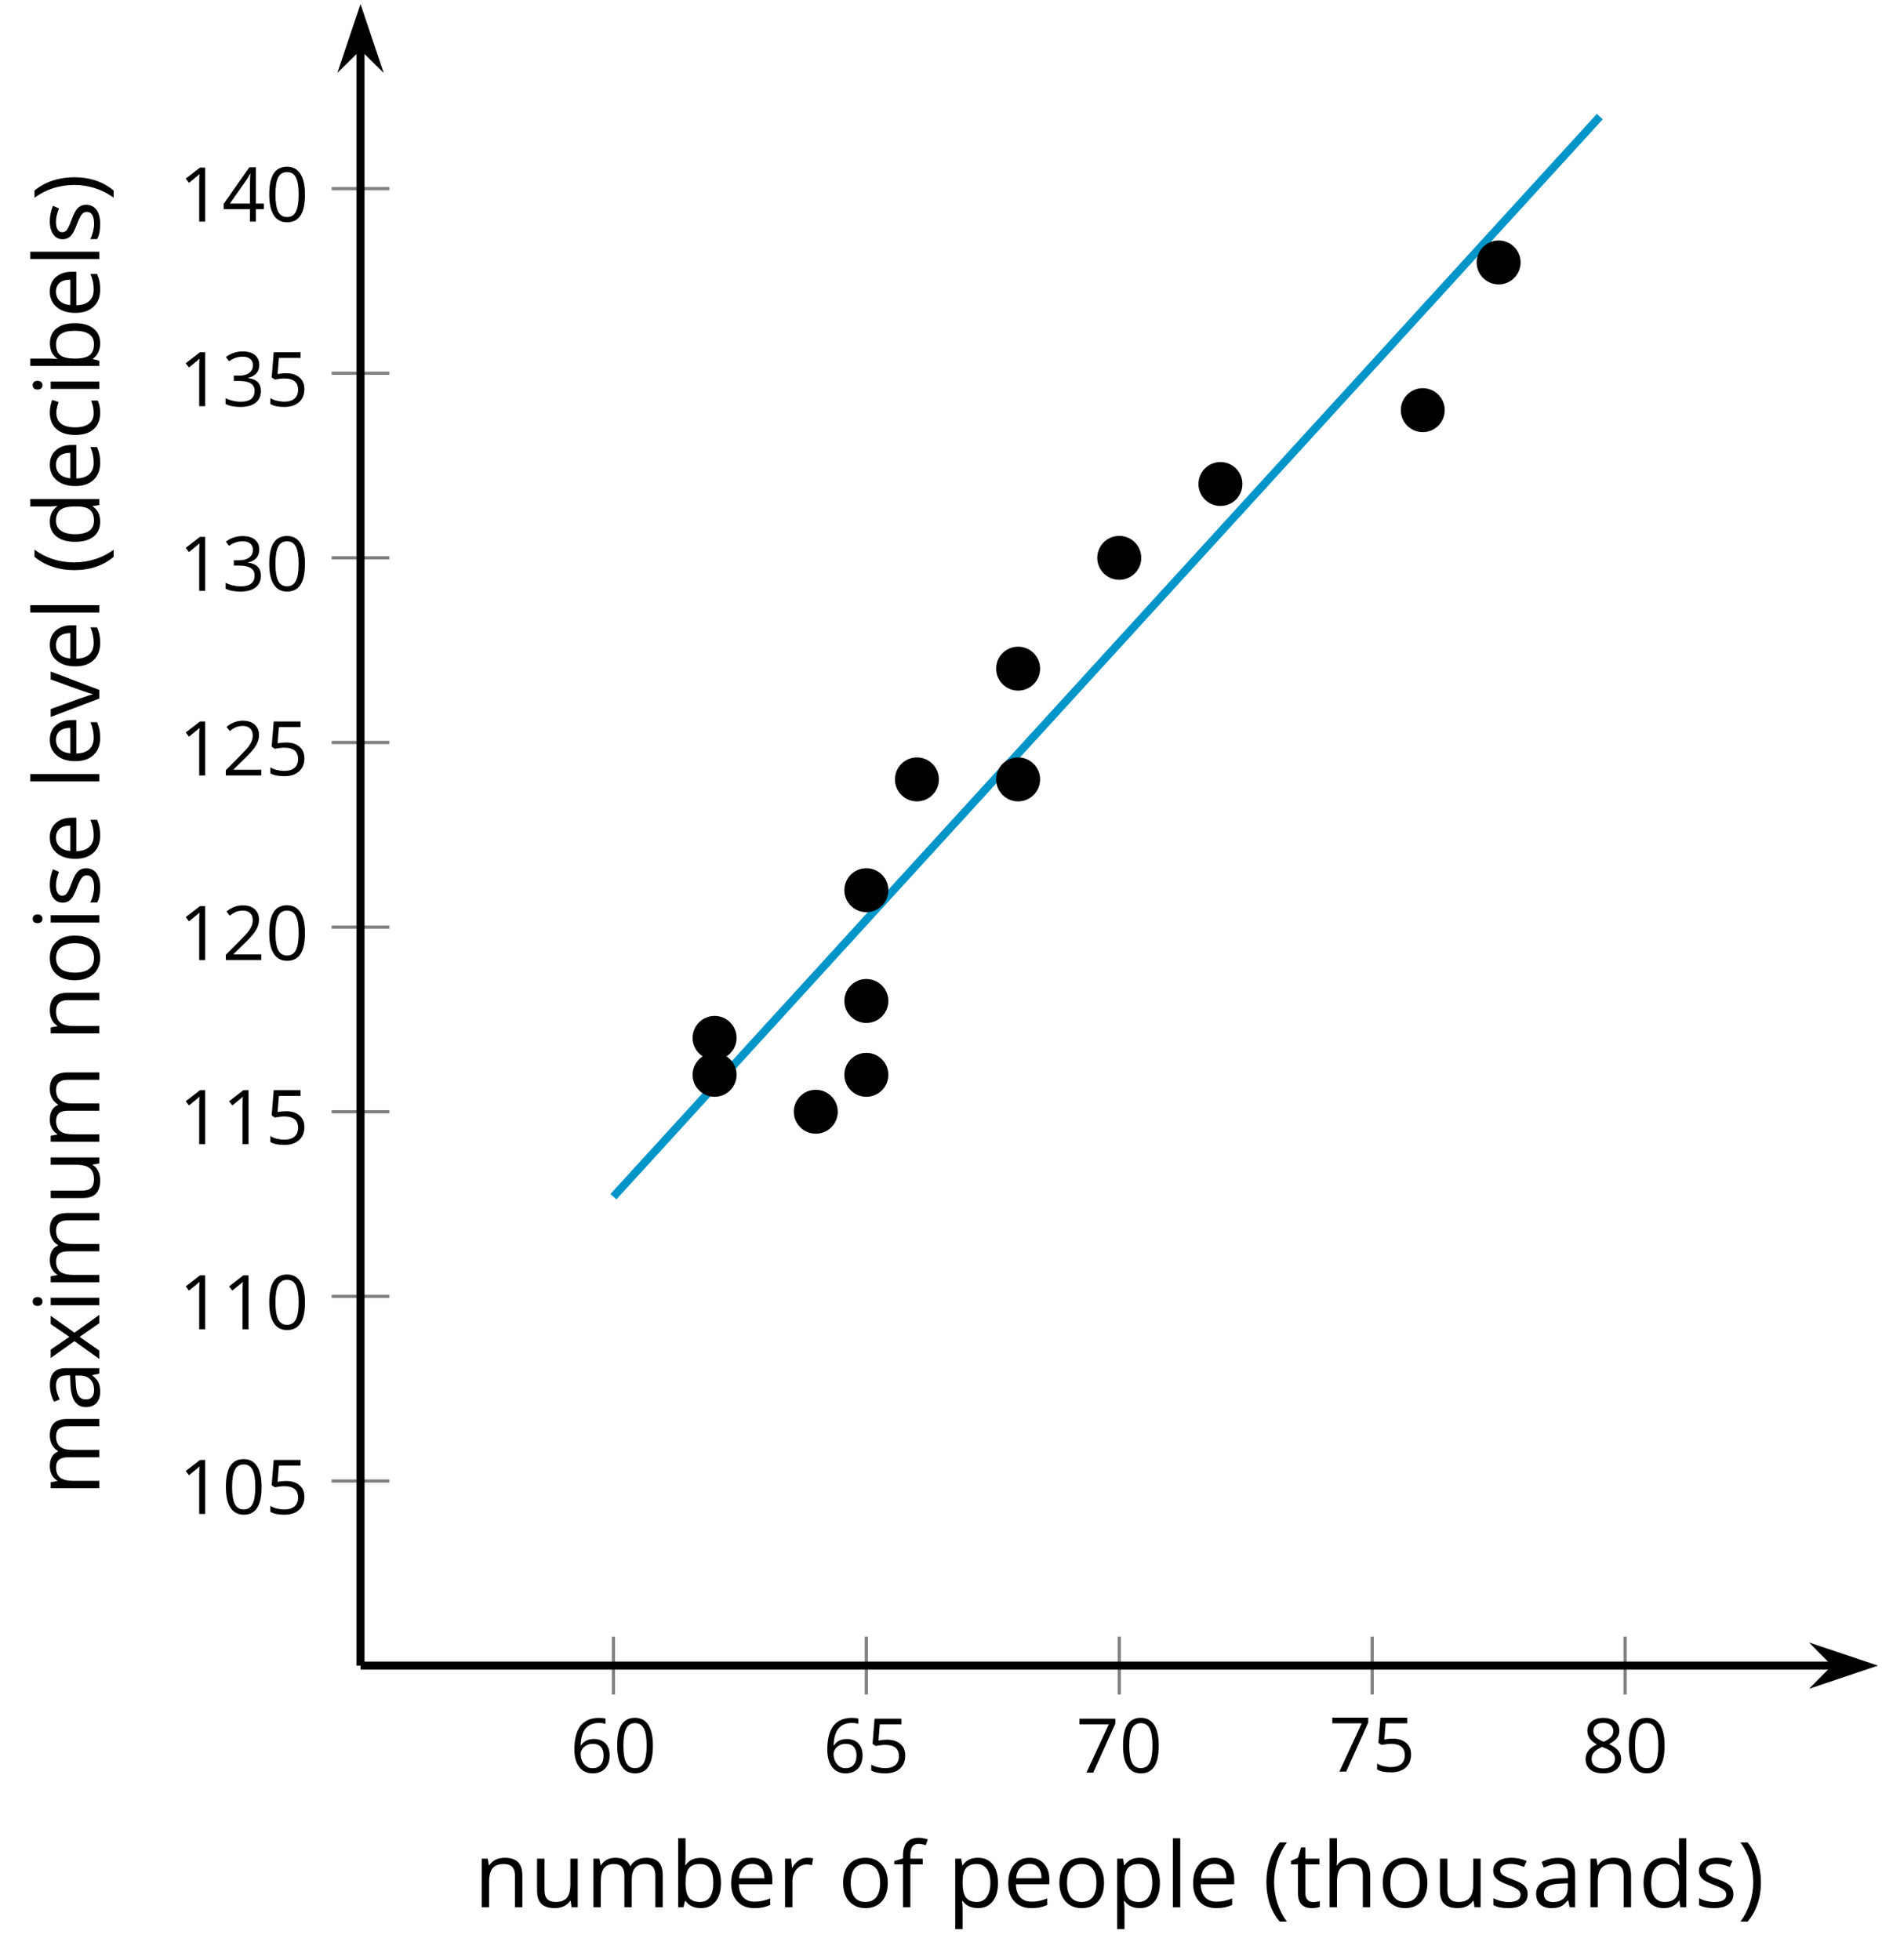<?xml version='1.0' encoding='UTF-8'?>
<!-- This file was generated by dvisvgm 2.1.3 -->
<svg height='244.321pt' version='1.1' viewBox='-72 -72 234.607 244.321' width='234.607pt' xmlns='http://www.w3.org/2000/svg' xmlns:xlink='http://www.w3.org/1999/xlink'>
<defs>
<clipPath id='clip1'>
<path d='M-27.059 135.664H162.109V-71.504H-27.059Z'/>
</clipPath>
<use id='g6-8' transform='scale(1.2)' xlink:href='#g4-8'/>
<use id='g6-9' transform='scale(1.2)' xlink:href='#g4-9'/>
<use id='g6-65' transform='scale(1.2)' xlink:href='#g4-65'/>
<use id='g6-66' transform='scale(1.2)' xlink:href='#g4-66'/>
<use id='g6-67' transform='scale(1.2)' xlink:href='#g4-67'/>
<use id='g6-68' transform='scale(1.2)' xlink:href='#g4-68'/>
<use id='g6-69' transform='scale(1.2)' xlink:href='#g4-69'/>
<use id='g6-70' transform='scale(1.2)' xlink:href='#g4-70'/>
<use id='g6-72' transform='scale(1.2)' xlink:href='#g4-72'/>
<use id='g6-73' transform='scale(1.2)' xlink:href='#g4-73'/>
<use id='g6-76' transform='scale(1.2)' xlink:href='#g4-76'/>
<use id='g6-77' transform='scale(1.2)' xlink:href='#g4-77'/>
<use id='g6-78' transform='scale(1.2)' xlink:href='#g4-78'/>
<use id='g6-79' transform='scale(1.2)' xlink:href='#g4-79'/>
<use id='g6-80' transform='scale(1.2)' xlink:href='#g4-80'/>
<use id='g6-82' transform='scale(1.2)' xlink:href='#g4-82'/>
<use id='g6-83' transform='scale(1.2)' xlink:href='#g4-83'/>
<use id='g6-84' transform='scale(1.2)' xlink:href='#g4-84'/>
<use id='g6-85' transform='scale(1.2)' xlink:href='#g4-85'/>
<use id='g6-86' transform='scale(1.2)' xlink:href='#g4-86'/>
<use id='g6-88' transform='scale(1.2)' xlink:href='#g4-88'/>
<path d='M0.378 -2.583C0.378 -1.782 0.497 -1.031 0.732 -0.336S1.312 0.971 1.763 1.492H2.5C2.072 0.912 1.745 0.272 1.519 -0.433S1.179 -1.855 1.179 -2.592C1.179 -3.343 1.289 -4.07 1.51 -4.779C1.736 -5.488 2.067 -6.137 2.509 -6.731H1.763C1.317 -6.197 0.971 -5.576 0.737 -4.866C0.497 -4.157 0.378 -3.398 0.378 -2.583Z' id='g4-8'/>
<path d='M2.413 -2.583C2.413 -3.389 2.293 -4.148 2.058 -4.862C1.823 -5.571 1.478 -6.192 1.027 -6.731H0.281C0.723 -6.137 1.054 -5.488 1.28 -4.779C1.501 -4.07 1.611 -3.343 1.611 -2.592C1.611 -1.855 1.496 -1.133 1.271 -0.433C1.045 0.272 0.718 0.916 0.29 1.492H1.027C1.473 0.976 1.819 0.368 2.053 -0.327C2.293 -1.022 2.413 -1.777 2.413 -2.583Z' id='g4-9'/>
<path d='M4.922 -3.375C4.922 -4.498 4.733 -5.355 4.355 -5.948C3.973 -6.542 3.421 -6.837 2.689 -6.837C1.938 -6.837 1.381 -6.552 1.018 -5.985S0.47 -4.549 0.47 -3.375C0.47 -2.238 0.658 -1.377 1.036 -0.792C1.413 -0.203 1.966 0.092 2.689 0.092C3.444 0.092 4.006 -0.193 4.374 -0.769C4.738 -1.344 4.922 -2.21 4.922 -3.375ZM1.243 -3.375C1.243 -4.355 1.358 -5.064 1.588 -5.506C1.819 -5.953 2.187 -6.174 2.689 -6.174C3.2 -6.174 3.568 -5.948 3.794 -5.497C4.024 -5.051 4.139 -4.342 4.139 -3.375S4.024 -1.699 3.794 -1.243C3.568 -0.792 3.2 -0.566 2.689 -0.566C2.187 -0.566 1.819 -0.792 1.588 -1.234C1.358 -1.685 1.243 -2.394 1.243 -3.375Z' id='g4-16'/>
<path d='M3.292 0V-6.731H2.647L0.866 -5.355L1.271 -4.83C1.92 -5.359 2.288 -5.658 2.366 -5.727S2.518 -5.866 2.583 -5.93C2.56 -5.576 2.546 -5.198 2.546 -4.797V0H3.292Z' id='g4-17'/>
<path d='M4.885 0V-0.709H1.423V-0.746L2.896 -2.187C3.554 -2.827 4.001 -3.352 4.24 -3.771S4.599 -4.609 4.599 -5.037C4.599 -5.585 4.42 -6.018 4.061 -6.344C3.702 -6.667 3.204 -6.828 2.574 -6.828C1.842 -6.828 1.169 -6.57 0.548 -6.054L0.953 -5.534C1.262 -5.778 1.538 -5.944 1.786 -6.036C2.04 -6.128 2.302 -6.174 2.583 -6.174C2.97 -6.174 3.273 -6.068 3.49 -5.856C3.706 -5.649 3.817 -5.364 3.817 -5.005C3.817 -4.751 3.775 -4.512 3.688 -4.291S3.471 -3.844 3.301 -3.61S2.772 -2.988 2.233 -2.44L0.46 -0.658V0H4.885Z' id='g4-18'/>
<path d='M4.632 -5.147C4.632 -5.668 4.452 -6.077 4.088 -6.381C3.725 -6.676 3.218 -6.828 2.564 -6.828C2.164 -6.828 1.786 -6.768 1.427 -6.639C1.064 -6.519 0.746 -6.344 0.47 -6.128L0.856 -5.612C1.192 -5.829 1.487 -5.976 1.75 -6.054S2.288 -6.174 2.583 -6.174C2.97 -6.174 3.278 -6.082 3.499 -5.893C3.729 -5.704 3.84 -5.447 3.84 -5.12C3.84 -4.71 3.688 -4.388 3.379 -4.153C3.071 -3.923 2.657 -3.808 2.132 -3.808H1.459V-3.149H2.122C3.407 -3.149 4.047 -2.739 4.047 -1.925C4.047 -1.013 3.467 -0.557 2.302 -0.557C2.007 -0.557 1.694 -0.594 1.363 -0.672C1.036 -0.746 0.723 -0.856 0.433 -0.999V-0.272C0.714 -0.138 0.999 -0.041 1.298 0.009C1.593 0.064 1.92 0.092 2.274 0.092C3.094 0.092 3.725 -0.083 4.171 -0.424C4.618 -0.769 4.839 -1.266 4.839 -1.906C4.839 -2.353 4.71 -2.716 4.448 -2.993S3.785 -3.439 3.246 -3.508V-3.545C3.688 -3.637 4.029 -3.821 4.273 -4.093C4.512 -4.365 4.632 -4.719 4.632 -5.147Z' id='g4-19'/>
<path d='M5.203 -1.547V-2.242H4.204V-6.768H3.393L0.198 -2.215V-1.547H3.471V0H4.204V-1.547H5.203ZM3.471 -2.242H0.962L3.066 -5.235C3.195 -5.428 3.333 -5.672 3.481 -5.967H3.518C3.485 -5.414 3.471 -4.917 3.471 -4.48V-2.242Z' id='g4-20'/>
<path d='M2.564 -4.111C2.215 -4.111 1.865 -4.075 1.51 -4.006L1.68 -6.027H4.374V-6.731H1.027L0.773 -3.582L1.169 -3.329C1.657 -3.416 2.049 -3.462 2.339 -3.462C3.49 -3.462 4.065 -2.993 4.065 -2.053C4.065 -1.57 3.913 -1.202 3.619 -0.948C3.315 -0.695 2.896 -0.566 2.357 -0.566C2.049 -0.566 1.731 -0.608 1.413 -0.681C1.096 -0.764 0.829 -0.87 0.612 -1.008V-0.272C1.013 -0.028 1.588 0.092 2.348 0.092C3.126 0.092 3.739 -0.106 4.18 -0.502C4.627 -0.898 4.848 -1.446 4.848 -2.141C4.848 -2.753 4.646 -3.232 4.236 -3.582C3.831 -3.936 3.273 -4.111 2.564 -4.111Z' id='g4-21'/>
<path d='M0.539 -2.878C0.539 -1.943 0.741 -1.215 1.151 -0.691C1.561 -0.17 2.113 0.092 2.808 0.092C3.458 0.092 3.978 -0.11 4.355 -0.506C4.742 -0.912 4.931 -1.459 4.931 -2.159C4.931 -2.785 4.756 -3.283 4.411 -3.646C4.061 -4.01 3.582 -4.194 2.979 -4.194C2.247 -4.194 1.713 -3.932 1.377 -3.402H1.321C1.358 -4.365 1.565 -5.074 1.948 -5.525C2.33 -5.971 2.878 -6.197 3.6 -6.197C3.904 -6.197 4.176 -6.16 4.411 -6.082V-6.74C4.213 -6.8 3.936 -6.828 3.591 -6.828C2.583 -6.828 1.823 -6.501 1.308 -5.847C0.797 -5.189 0.539 -4.199 0.539 -2.878ZM2.799 -0.557C2.509 -0.557 2.251 -0.635 2.026 -0.797C1.805 -0.958 1.63 -1.174 1.506 -1.446S1.321 -2.012 1.321 -2.33C1.321 -2.546 1.39 -2.753 1.529 -2.951C1.662 -3.149 1.846 -3.306 2.076 -3.421S2.56 -3.591 2.836 -3.591C3.283 -3.591 3.614 -3.462 3.84 -3.209S4.176 -2.606 4.176 -2.159C4.176 -1.639 4.056 -1.243 3.812 -0.967C3.573 -0.695 3.237 -0.557 2.799 -0.557Z' id='g4-22'/>
<path d='M1.312 0H2.159L4.913 -6.119V-6.731H0.433V-6.027H4.102L1.312 0Z' id='g4-23'/>
<path d='M2.689 -6.828C2.086 -6.828 1.602 -6.685 1.243 -6.39C0.879 -6.105 0.7 -5.714 0.7 -5.226C0.7 -4.88 0.792 -4.572 0.976 -4.291C1.16 -4.015 1.464 -3.757 1.888 -3.518C0.948 -3.089 0.479 -2.486 0.479 -1.717C0.479 -1.142 0.672 -0.695 1.059 -0.378C1.446 -0.064 1.998 0.092 2.716 0.092C3.393 0.092 3.927 -0.074 4.319 -0.405C4.71 -0.741 4.903 -1.188 4.903 -1.745C4.903 -2.122 4.788 -2.454 4.558 -2.744C4.328 -3.029 3.941 -3.301 3.393 -3.564C3.844 -3.789 4.171 -4.038 4.378 -4.309S4.687 -4.885 4.687 -5.216C4.687 -5.718 4.507 -6.114 4.148 -6.4S3.301 -6.828 2.689 -6.828ZM1.234 -1.699C1.234 -2.03 1.335 -2.316 1.542 -2.551C1.75 -2.79 2.081 -3.006 2.537 -3.204C3.131 -2.988 3.55 -2.762 3.789 -2.532C4.029 -2.297 4.148 -2.035 4.148 -1.736C4.148 -1.363 4.019 -1.068 3.766 -0.852S3.154 -0.529 2.698 -0.529C2.233 -0.529 1.874 -0.631 1.621 -0.838C1.363 -1.045 1.234 -1.331 1.234 -1.699ZM2.68 -6.206C3.071 -6.206 3.375 -6.114 3.6 -5.93C3.821 -5.75 3.932 -5.502 3.932 -5.193C3.932 -4.913 3.84 -4.664 3.656 -4.452C3.476 -4.24 3.163 -4.042 2.726 -3.858C2.238 -4.061 1.901 -4.263 1.722 -4.466S1.45 -4.913 1.45 -5.193C1.45 -5.502 1.561 -5.746 1.777 -5.93S2.297 -6.206 2.68 -6.206Z' id='g4-24'/>
<path d='M3.913 0H4.48V-3.444C4.48 -4.033 4.337 -4.461 4.042 -4.728C3.757 -4.995 3.31 -5.129 2.707 -5.129C2.408 -5.129 2.113 -5.092 1.814 -5.014C1.519 -4.936 1.248 -4.83 0.999 -4.696L1.234 -4.111C1.763 -4.369 2.242 -4.498 2.661 -4.498C3.034 -4.498 3.306 -4.401 3.481 -4.217C3.646 -4.024 3.734 -3.734 3.734 -3.338V-3.025L2.878 -2.997C1.248 -2.947 0.433 -2.413 0.433 -1.395C0.433 -0.921 0.576 -0.552 0.856 -0.295C1.142 -0.037 1.533 0.092 2.035 0.092C2.408 0.092 2.721 0.037 2.974 -0.074C3.223 -0.189 3.471 -0.401 3.725 -0.718H3.762L3.913 0ZM2.187 -0.539C1.888 -0.539 1.653 -0.612 1.483 -0.755C1.317 -0.898 1.234 -1.11 1.234 -1.386C1.234 -1.74 1.367 -1.998 1.639 -2.164C1.906 -2.334 2.343 -2.426 2.951 -2.449L3.715 -2.482V-2.026C3.715 -1.556 3.582 -1.192 3.306 -0.93C3.039 -0.668 2.661 -0.539 2.187 -0.539Z' id='g4-65'/>
<path d='M3.158 -5.129C2.459 -5.129 1.929 -4.876 1.575 -4.374H1.538C1.561 -4.682 1.575 -5.032 1.575 -5.424V-7.164H0.81V0H1.358L1.519 -0.649H1.575C1.759 -0.396 1.989 -0.212 2.256 -0.092C2.532 0.032 2.832 0.092 3.158 0.092C3.817 0.092 4.328 -0.138 4.696 -0.599C5.069 -1.054 5.253 -1.699 5.253 -2.528S5.069 -3.996 4.705 -4.448C4.337 -4.903 3.821 -5.129 3.158 -5.129ZM3.048 -4.489C3.531 -4.489 3.886 -4.328 4.116 -4.006S4.461 -3.195 4.461 -2.537C4.461 -1.897 4.346 -1.404 4.116 -1.059C3.886 -0.718 3.536 -0.548 3.066 -0.548C2.546 -0.548 2.164 -0.7 1.929 -1.004C1.694 -1.312 1.575 -1.819 1.575 -2.528S1.69 -3.739 1.92 -4.042C2.15 -4.337 2.528 -4.489 3.048 -4.489Z' id='g4-66'/>
<path d='M2.827 0.092C3.338 0.092 3.766 0.005 4.102 -0.17V-0.847C3.66 -0.668 3.227 -0.576 2.808 -0.576C2.316 -0.576 1.948 -0.741 1.694 -1.073C1.446 -1.404 1.321 -1.878 1.321 -2.5C1.321 -3.808 1.832 -4.461 2.859 -4.461C3.011 -4.461 3.191 -4.438 3.389 -4.392C3.587 -4.351 3.771 -4.296 3.941 -4.227L4.176 -4.876C4.038 -4.945 3.849 -5.009 3.605 -5.06S3.122 -5.138 2.878 -5.138C2.127 -5.138 1.547 -4.908 1.142 -4.448C0.732 -3.987 0.529 -3.333 0.529 -2.491C0.529 -1.667 0.727 -1.031 1.133 -0.58C1.529 -0.134 2.095 0.092 2.827 0.092Z' id='g4-67'/>
<path d='M4.245 -0.677L4.346 0H4.968V-7.164H4.204V-5.111L4.222 -4.756L4.254 -4.392H4.194C3.831 -4.89 3.306 -5.138 2.62 -5.138C1.961 -5.138 1.45 -4.908 1.082 -4.448S0.529 -3.343 0.529 -2.509S0.714 -1.036 1.077 -0.585C1.446 -0.134 1.961 0.092 2.62 0.092C3.324 0.092 3.849 -0.166 4.204 -0.677H4.245ZM2.716 -0.548C2.261 -0.548 1.911 -0.714 1.676 -1.041S1.321 -1.855 1.321 -2.5C1.321 -3.135 1.441 -3.628 1.676 -3.978C1.915 -4.323 2.261 -4.498 2.707 -4.498C3.227 -4.498 3.61 -4.346 3.849 -4.042C4.084 -3.734 4.204 -3.223 4.204 -2.509V-2.348C4.204 -1.717 4.088 -1.257 3.849 -0.976C3.619 -0.691 3.237 -0.548 2.716 -0.548Z' id='g4-68'/>
<path d='M2.942 0.092C3.283 0.092 3.573 0.064 3.812 0.018C4.056 -0.037 4.309 -0.12 4.581 -0.235V-0.916C4.052 -0.691 3.513 -0.576 2.97 -0.576C2.454 -0.576 2.053 -0.727 1.768 -1.036C1.487 -1.344 1.335 -1.791 1.321 -2.385H4.797V-2.868C4.797 -3.55 4.613 -4.098 4.245 -4.512C3.877 -4.931 3.375 -5.138 2.744 -5.138C2.067 -5.138 1.533 -4.899 1.133 -4.42C0.727 -3.941 0.529 -3.297 0.529 -2.482C0.529 -1.676 0.746 -1.045 1.179 -0.589C1.607 -0.134 2.196 0.092 2.942 0.092ZM2.735 -4.498C3.135 -4.498 3.439 -4.369 3.656 -4.116C3.872 -3.858 3.978 -3.49 3.978 -3.006H1.34C1.381 -3.471 1.524 -3.84 1.768 -4.102C2.007 -4.365 2.33 -4.498 2.735 -4.498Z' id='g4-69'/>
<path d='M3.085 -4.452V-5.046H1.8V-5.373C1.8 -5.797 1.869 -6.105 2.007 -6.298C2.145 -6.487 2.357 -6.584 2.647 -6.584C2.855 -6.584 3.108 -6.538 3.402 -6.441L3.6 -7.053C3.241 -7.159 2.928 -7.215 2.661 -7.215C1.579 -7.215 1.036 -6.593 1.036 -5.355V-5.074L0.134 -4.797V-4.452H1.036V0H1.8V-4.452H3.085Z' id='g4-70'/>
<path d='M4.263 0H5.028V-3.292C5.028 -3.932 4.871 -4.397 4.567 -4.687C4.254 -4.982 3.794 -5.129 3.177 -5.129C2.822 -5.129 2.505 -5.06 2.228 -4.917C1.948 -4.779 1.736 -4.59 1.584 -4.346H1.538C1.561 -4.517 1.575 -4.733 1.575 -4.995V-7.164H0.81V0H1.575V-2.638C1.575 -3.297 1.694 -3.766 1.943 -4.056C2.182 -4.346 2.574 -4.489 3.103 -4.489C3.504 -4.489 3.794 -4.388 3.983 -4.185S4.263 -3.674 4.263 -3.264V0Z' id='g4-72'/>
<path d='M1.575 0V-5.046H0.81V0H1.575ZM0.746 -6.413C0.746 -6.243 0.787 -6.114 0.875 -6.031C0.962 -5.944 1.068 -5.902 1.197 -5.902C1.321 -5.902 1.427 -5.944 1.515 -6.031C1.602 -6.114 1.648 -6.243 1.648 -6.413S1.602 -6.713 1.515 -6.796S1.321 -6.92 1.197 -6.92C1.068 -6.92 0.962 -6.878 0.875 -6.796C0.787 -6.717 0.746 -6.588 0.746 -6.413Z' id='g4-73'/>
<path d='M1.575 0V-7.164H0.81V0H1.575Z' id='g4-76'/>
<path d='M7.242 0H8.006V-3.292C8.006 -3.936 7.864 -4.406 7.578 -4.696C7.297 -4.991 6.869 -5.138 6.298 -5.138C5.935 -5.138 5.608 -5.06 5.322 -4.908S4.82 -4.544 4.669 -4.282H4.632C4.388 -4.853 3.872 -5.138 3.085 -5.138C2.758 -5.138 2.468 -5.069 2.201 -4.931C1.943 -4.793 1.736 -4.599 1.593 -4.355H1.556L1.432 -5.046H0.81V0H1.575V-2.647C1.575 -3.301 1.685 -3.771 1.906 -4.061C2.132 -4.346 2.482 -4.489 2.96 -4.489C3.324 -4.489 3.596 -4.388 3.766 -4.19C3.936 -3.987 4.024 -3.683 4.024 -3.283V0H4.788V-2.818C4.788 -3.384 4.903 -3.808 5.129 -4.079S5.709 -4.489 6.183 -4.489C6.547 -4.489 6.814 -4.388 6.984 -4.19C7.155 -3.987 7.242 -3.683 7.242 -3.283V0Z' id='g4-77'/>
<path d='M4.263 0H5.028V-3.292C5.028 -3.936 4.876 -4.406 4.567 -4.696C4.259 -4.991 3.803 -5.138 3.195 -5.138C2.85 -5.138 2.532 -5.069 2.251 -4.936C1.971 -4.797 1.75 -4.604 1.593 -4.355H1.556L1.432 -5.046H0.81V0H1.575V-2.647C1.575 -3.306 1.699 -3.775 1.943 -4.061S2.574 -4.489 3.103 -4.489C3.504 -4.489 3.794 -4.388 3.983 -4.185S4.263 -3.674 4.263 -3.264V0Z' id='g4-78'/>
<path d='M5.166 -2.528C5.166 -3.329 4.959 -3.964 4.54 -4.434C4.125 -4.903 3.564 -5.138 2.859 -5.138C2.127 -5.138 1.556 -4.908 1.146 -4.448C0.737 -3.992 0.529 -3.352 0.529 -2.528C0.529 -1.998 0.626 -1.533 0.815 -1.137S1.275 -0.437 1.625 -0.226S2.376 0.092 2.827 0.092C3.559 0.092 4.13 -0.138 4.544 -0.599C4.959 -1.064 5.166 -1.704 5.166 -2.528ZM1.321 -2.528C1.321 -3.177 1.45 -3.669 1.704 -3.996S2.334 -4.489 2.836 -4.489C3.343 -4.489 3.725 -4.323 3.987 -3.987C4.245 -3.656 4.374 -3.168 4.374 -2.528C4.374 -1.878 4.245 -1.39 3.987 -1.05C3.725 -0.718 3.347 -0.548 2.845 -0.548S1.966 -0.718 1.708 -1.054S1.321 -1.883 1.321 -2.528Z' id='g4-79'/>
<path d='M3.158 0.092C3.817 0.092 4.328 -0.138 4.696 -0.599C5.069 -1.054 5.253 -1.699 5.253 -2.528C5.253 -3.352 5.074 -3.996 4.705 -4.452C4.346 -4.908 3.826 -5.138 3.158 -5.138C2.822 -5.138 2.523 -5.078 2.261 -4.954S1.773 -4.632 1.575 -4.355H1.538L1.432 -5.046H0.81V2.265H1.575V0.189C1.575 -0.074 1.556 -0.355 1.519 -0.649H1.575C1.759 -0.396 1.989 -0.212 2.256 -0.092C2.532 0.032 2.832 0.092 3.158 0.092ZM3.048 -4.489C3.494 -4.489 3.844 -4.319 4.088 -3.987C4.337 -3.646 4.461 -3.168 4.461 -2.537C4.461 -1.915 4.337 -1.432 4.088 -1.077C3.844 -0.723 3.504 -0.548 3.066 -0.548C2.546 -0.548 2.164 -0.7 1.929 -1.004C1.694 -1.312 1.575 -1.819 1.575 -2.528V-2.698C1.579 -3.32 1.699 -3.775 1.929 -4.061S2.532 -4.489 3.048 -4.489Z' id='g4-80'/>
<path d='M3.112 -5.138C2.795 -5.138 2.505 -5.051 2.242 -4.871S1.754 -4.438 1.565 -4.111H1.529L1.441 -5.046H0.81V0H1.575V-2.707C1.575 -3.2 1.722 -3.614 2.007 -3.946C2.302 -4.277 2.647 -4.443 3.057 -4.443C3.218 -4.443 3.402 -4.42 3.61 -4.374L3.715 -5.083C3.536 -5.12 3.338 -5.138 3.112 -5.138Z' id='g4-82'/>
<path d='M4.065 -1.377C4.065 -1.713 3.959 -1.989 3.748 -2.21C3.541 -2.431 3.135 -2.652 2.537 -2.868C2.099 -3.029 1.805 -3.154 1.653 -3.241S1.39 -3.416 1.317 -3.513C1.252 -3.61 1.215 -3.725 1.215 -3.858C1.215 -4.056 1.308 -4.213 1.492 -4.328S1.948 -4.498 2.311 -4.498C2.721 -4.498 3.181 -4.392 3.688 -4.185L3.959 -4.807C3.439 -5.028 2.91 -5.138 2.366 -5.138C1.782 -5.138 1.326 -5.018 0.99 -4.779C0.654 -4.544 0.488 -4.217 0.488 -3.808C0.488 -3.577 0.534 -3.379 0.635 -3.214C0.727 -3.048 0.875 -2.901 1.077 -2.772C1.271 -2.638 1.607 -2.486 2.076 -2.311C2.569 -2.122 2.901 -1.957 3.076 -1.814C3.241 -1.676 3.329 -1.51 3.329 -1.312C3.329 -1.05 3.223 -0.856 3.006 -0.727C2.79 -0.603 2.486 -0.539 2.086 -0.539C1.828 -0.539 1.561 -0.576 1.28 -0.645C1.004 -0.714 0.746 -0.81 0.502 -0.935V-0.226C0.875 -0.014 1.4 0.092 2.067 0.092C2.698 0.092 3.191 -0.037 3.541 -0.29S4.065 -0.907 4.065 -1.377Z' id='g4-83'/>
<path d='M2.44 -0.539C2.187 -0.539 1.989 -0.622 1.846 -0.783S1.63 -1.179 1.63 -1.483V-4.452H3.094V-5.046H1.63V-6.215H1.188L0.866 -5.138L0.143 -4.82V-4.452H0.866V-1.45C0.866 -0.424 1.354 0.092 2.33 0.092C2.459 0.092 2.606 0.078 2.762 0.055C2.928 0.028 3.048 -0.005 3.131 -0.046V-0.631C3.057 -0.608 2.956 -0.589 2.832 -0.571C2.707 -0.548 2.574 -0.539 2.44 -0.539Z' id='g4-84'/>
<path d='M1.529 -5.046H0.755V-1.745C0.755 -1.105 0.907 -0.635 1.215 -0.345C1.519 -0.055 1.98 0.092 2.592 0.092C2.947 0.092 3.264 0.028 3.545 -0.106C3.821 -0.239 4.038 -0.428 4.194 -0.677H4.236L4.346 0H4.977V-5.046H4.213V-2.394C4.213 -1.74 4.088 -1.271 3.849 -0.981C3.6 -0.691 3.218 -0.548 2.689 -0.548C2.288 -0.548 1.998 -0.649 1.809 -0.852S1.529 -1.363 1.529 -1.773V-5.046Z' id='g4-85'/>
<path d='M1.915 0H2.808L4.724 -5.046H3.904C3.278 -3.329 2.873 -2.215 2.698 -1.704C2.514 -1.188 2.408 -0.852 2.376 -0.691H2.339C2.297 -0.898 2.15 -1.354 1.906 -2.053L0.82 -5.046H0L1.915 0Z' id='g4-86'/>
<path d='M2.026 -2.583L0.18 0H1.045L2.472 -2.044L3.886 0H4.751L2.905 -2.583L4.659 -5.046H3.798L2.472 -3.112L1.142 -5.046H0.272L2.026 -2.583Z' id='g4-88'/>
</defs>
<g id='page1'>
<path d='M4.469 139.265V132.066M35.996 139.265V132.066M67.527 139.265V132.066M99.055 139.265V132.066M130.582 139.265V132.066' fill='none' stroke='#808080' stroke-linejoin='bevel' stroke-miterlimit='10.037' stroke-width='0.4'/>
<path d='M-30.66 112.648H-23.457M-30.66 89.628H-23.457M-30.66 66.609H-23.457M-30.66 43.589H-23.457M-30.66 20.57H-23.457M-30.66 -2.45H-23.457M-30.66 -25.465H-23.457M-30.66 -48.485H-23.457' fill='none' stroke='#808080' stroke-linejoin='bevel' stroke-miterlimit='10.037' stroke-width='0.4'/>
<path d='M-27.059 135.664H156.816' fill='none' stroke='#000000' stroke-linejoin='bevel' stroke-miterlimit='10.037' stroke-width='1'/>
<path d='M160.535 135.664L155.343 133.921L157.066 135.664L155.343 137.41Z'/>
<path d='M160.535 135.664L155.343 133.921L157.066 135.664L155.343 137.41Z' fill='none' stroke='#000000' stroke-miterlimit='10.037' stroke-width='1'/>
<path d='M-27.059 135.664V-66.211' fill='none' stroke='#000000' stroke-linejoin='bevel' stroke-miterlimit='10.037' stroke-width='1'/>
<path d='M-27.059 -69.93L-28.805 -64.738L-27.059 -66.461L-25.312 -64.738Z'/>
<path d='M-27.059 -69.93L-28.805 -64.738L-27.059 -66.461L-25.312 -64.738Z' fill='none' stroke='#000000' stroke-miterlimit='10.037' stroke-width='1'/>
<g transform='matrix(1 0 0 1 -18.819 50)'>
<use x='17.884' xlink:href='#g4-22' y='99.009'/>
<use x='23.288' xlink:href='#g4-16' y='99.009'/>
</g>
<g transform='matrix(1 0 0 1 12.709 50)'>
<use x='17.884' xlink:href='#g4-22' y='99.009'/>
<use x='23.288' xlink:href='#g4-21' y='99.009'/>
</g>
<g transform='matrix(1 0 0 1 44.237 50)'>
<use x='17.884' xlink:href='#g4-23' y='99.009'/>
<use x='23.288' xlink:href='#g4-16' y='99.009'/>
</g>
<g transform='matrix(1 0 0 1 75.766 49.872)'>
<use x='17.884' xlink:href='#g4-23' y='99.009'/>
<use x='23.288' xlink:href='#g4-21' y='99.009'/>
</g>
<g transform='matrix(1 0 0 1 107.294 50)'>
<use x='17.884' xlink:href='#g4-24' y='99.009'/>
<use x='23.288' xlink:href='#g4-16' y='99.009'/>
</g>
<g transform='matrix(1 0 0 1 -67.599 17.748)'>
<use x='17.884' xlink:href='#g4-17' y='99.009'/>
<use x='23.288' xlink:href='#g4-16' y='99.009'/>
<use x='28.692' xlink:href='#g4-21' y='99.009'/>
</g>
<g transform='matrix(1 0 0 1 -67.599 -5.271)'>
<use x='17.884' xlink:href='#g4-17' y='99.009'/>
<use x='23.288' xlink:href='#g4-17' y='99.009'/>
<use x='28.692' xlink:href='#g4-16' y='99.009'/>
</g>
<g transform='matrix(1 0 0 1 -67.599 -28.354)'>
<use x='17.884' xlink:href='#g4-17' y='99.009'/>
<use x='23.288' xlink:href='#g4-17' y='99.009'/>
<use x='28.692' xlink:href='#g4-21' y='99.009'/>
</g>
<g transform='matrix(1 0 0 1 -67.599 -51.309)'>
<use x='17.884' xlink:href='#g4-17' y='99.009'/>
<use x='23.288' xlink:href='#g4-18' y='99.009'/>
<use x='28.692' xlink:href='#g4-16' y='99.009'/>
</g>
<g transform='matrix(1 0 0 1 -67.599 -74.328)'>
<use x='17.884' xlink:href='#g4-17' y='99.009'/>
<use x='23.288' xlink:href='#g4-18' y='99.009'/>
<use x='28.692' xlink:href='#g4-21' y='99.009'/>
</g>
<g transform='matrix(1 0 0 1 -67.599 -97.346)'>
<use x='17.884' xlink:href='#g4-17' y='99.009'/>
<use x='23.288' xlink:href='#g4-19' y='99.009'/>
<use x='28.692' xlink:href='#g4-16' y='99.009'/>
</g>
<g transform='matrix(1 0 0 1 -67.599 -120.365)'>
<use x='17.884' xlink:href='#g4-17' y='99.009'/>
<use x='23.288' xlink:href='#g4-19' y='99.009'/>
<use x='28.692' xlink:href='#g4-21' y='99.009'/>
</g>
<g transform='matrix(1 0 0 1 -67.599 -143.384)'>
<use x='17.884' xlink:href='#g4-17' y='99.009'/>
<use x='23.288' xlink:href='#g4-20' y='99.009'/>
<use x='28.692' xlink:href='#g4-16' y='99.009'/>
</g>
<path clip-path='url(#clip1)' d='M4.469 77.199L5.086 76.519L5.707 75.843L6.324 75.168L6.941 74.492L7.559 73.812L8.176 73.136L8.793 72.46L9.414 71.785L10.031 71.109L10.649 70.429L11.266 69.753L11.883 69.078L12.504 68.402L13.121 67.722L13.738 67.046L14.355 66.371L14.973 65.695L15.59 65.015L16.211 64.339L16.828 63.664L17.445 62.988L18.062 62.312L18.68 61.632L19.297 60.956L19.918 60.281L20.535 59.605L21.152 58.925L21.77 58.249L22.387 57.574L23.008 56.898L23.625 56.218L24.242 55.542L24.859 54.867L25.477 54.191L26.094 53.515L26.715 52.835L27.332 52.16L27.949 51.484L28.566 50.808L29.184 50.128L29.805 49.453L30.422 48.777L31.039 48.101L31.656 47.421L32.273 46.746L32.891 46.07L33.512 45.394L34.129 44.718L34.746 44.039L35.363 43.363L35.98 42.687L36.598 42.011L37.219 41.331L37.836 40.656L38.453 39.98L39.07 39.304L39.688 38.628L40.309 37.949L40.926 37.273L41.543 36.597L42.16 35.921L42.777 35.242L43.395 34.566L44.016 33.89L44.633 33.214L45.25 32.535L45.867 31.859L46.484 31.183L47.102 30.507L47.723 29.832L48.34 29.152L48.957 28.476L49.574 27.8L50.191 27.125L50.812 26.445L51.43 25.769L52.047 25.093L52.664 24.417L53.281 23.738L53.898 23.062L54.52 22.386L55.137 21.71L55.754 21.035L56.371 20.355L56.988 19.679L57.609 19.003L58.227 18.328L58.844 17.648L59.461 16.972L60.078 16.296L60.695 15.621L61.316 14.945L61.934 14.265L62.551 13.589L63.168 12.914L63.785 12.238L64.402 11.558L65.023 10.882L65.641 10.207L66.258 9.531L66.875 8.851L67.492 8.175L68.113 7.5L68.731 6.824L69.348 6.148L69.965 5.468L70.582 4.792L71.199 4.117L71.82 3.441L72.438 2.761L73.055 2.085L73.671 1.41L74.29 0.734L74.906 0.054L75.528 -0.622L76.144 -1.297L76.761 -1.973L77.379 -2.649L77.996 -3.329L78.618 -4.004L79.234 -4.68L79.852 -5.356L80.469 -6.036L81.085 -6.711L81.704 -7.387L82.325 -8.063L82.942 -8.743L83.558 -9.418L84.175 -10.094L84.793 -10.77L85.415 -11.446L86.031 -12.125L86.648 -12.801L87.266 -13.477L87.882 -14.153L88.501 -14.833L89.121 -15.508L89.739 -16.184L90.356 -16.86L90.972 -17.54L91.59 -18.215L92.207 -18.891L92.829 -19.567L93.445 -20.243L94.062 -20.922L94.68 -21.598L95.296 -22.274L95.918 -22.95L96.535 -23.629L97.153 -24.305L97.769 -24.981L98.386 -25.657L99.004 -26.336L99.626 -27.012L100.243 -27.688L100.86 -28.364L101.477 -29.04L102.093 -29.719L102.711 -30.395L103.332 -31.071L103.95 -31.747L104.567 -32.426L105.183 -33.102L105.801 -33.778L106.421 -34.454L107.04 -35.129L107.657 -35.809L108.273 -36.485L108.891 -37.161L109.508 -37.836L110.129 -38.516L110.747 -39.192L111.364 -39.868L111.98 -40.543L112.598 -41.223L113.218 -41.899L113.836 -42.575L114.454 -43.25L115.07 -43.926L115.688 -44.606L116.305 -45.282L116.926 -45.958L117.544 -46.633L118.16 -47.313L118.778 -47.989L119.395 -48.665L120.011 -49.34L120.633 -50.02L121.251 -50.696L121.867 -51.372L122.485 -52.047L123.102 -52.723L123.723 -53.403L124.34 -54.079L124.957 -54.754L125.575 -55.43L126.192 -56.11L126.808 -56.786L127.43 -57.461' fill='none' stroke='#0095c8' stroke-linejoin='bevel' stroke-miterlimit='10.037' stroke-width='1'/>
<path clip-path='url(#clip1)' d='M117.558 -39.278C117.558 -40.79 116.332 -42.016 114.817 -42.016C113.305 -42.016 112.079 -40.79 112.079 -39.278S113.305 -36.54 114.817 -36.54C116.332 -36.54 117.558 -37.766 117.558 -39.278Z'/>
<path clip-path='url(#clip1)' d='M108.098 -20.864C108.098 -22.375 106.872 -23.602 105.36 -23.602S102.622 -22.375 102.622 -20.864C102.622 -19.348 103.848 -18.122 105.36 -18.122S108.098 -19.348 108.098 -20.864Z'/>
<path clip-path='url(#clip1)' d='M82.876 -11.657C82.876 -13.168 81.648 -14.395 80.136 -14.395C78.626 -14.395 77.398 -13.168 77.398 -11.657C77.398 -10.141 78.626 -8.915 80.136 -8.915C81.648 -8.915 82.876 -10.141 82.876 -11.657Z'/>
<path clip-path='url(#clip1)' d='M70.266 -2.45C70.266 -3.961 69.039 -5.188 67.527 -5.188C66.012 -5.188 64.785 -3.961 64.785 -2.45C64.785 -0.934 66.012 0.292 67.527 0.292C69.039 0.292 70.266 -0.934 70.266 -2.45Z'/>
<path clip-path='url(#clip1)' d='M57.656 25.175C57.656 23.66 56.43 22.433 54.914 22.433C53.402 22.433 52.176 23.66 52.176 25.175C52.176 26.687 53.402 27.914 54.914 27.914C56.43 27.914 57.656 26.687 57.656 25.175Z'/>
<path clip-path='url(#clip1)' d='M57.656 11.363C57.656 9.851 56.43 8.625 54.914 8.625C53.402 8.625 52.176 9.851 52.176 11.363C52.176 12.875 53.402 14.105 54.914 14.105C56.43 14.105 57.656 12.875 57.656 11.363Z'/>
<path clip-path='url(#clip1)' d='M45.043 25.175C45.043 23.66 43.816 22.433 42.305 22.433C40.789 22.433 39.562 23.66 39.562 25.175C39.562 26.687 40.789 27.914 42.305 27.914C43.816 27.914 45.043 26.687 45.043 25.175Z'/>
<path clip-path='url(#clip1)' d='M38.738 38.988C38.738 37.472 37.512 36.246 35.996 36.246C34.484 36.246 33.258 37.472 33.258 38.988C33.258 40.499 34.484 41.726 35.996 41.726C37.512 41.726 38.738 40.499 38.738 38.988Z'/>
<path clip-path='url(#clip1)' d='M38.738 52.796C38.738 51.285 37.512 50.058 35.996 50.058C34.484 50.058 33.258 51.285 33.258 52.796C33.258 54.312 34.484 55.539 35.996 55.539C37.512 55.539 38.738 54.312 38.738 52.796Z'/>
<path clip-path='url(#clip1)' d='M38.738 62.003C38.738 60.492 37.512 59.265 35.996 59.265C34.484 59.265 33.258 60.492 33.258 62.003C33.258 63.519 34.484 64.746 35.996 64.746C37.512 64.746 38.738 63.519 38.738 62.003Z'/>
<path clip-path='url(#clip1)' d='M32.434 66.609C32.434 65.097 31.207 63.871 29.691 63.871C28.18 63.871 26.953 65.097 26.953 66.609S28.18 69.347 29.691 69.347C31.207 69.347 32.434 68.121 32.434 66.609Z'/>
<path clip-path='url(#clip1)' d='M19.82 57.402C19.82 55.886 18.594 54.66 17.082 54.66C15.566 54.66 14.34 55.886 14.34 57.402C14.34 58.914 15.566 60.14 17.082 60.14C18.594 60.14 19.82 58.914 19.82 57.402Z'/>
<path clip-path='url(#clip1)' d='M19.82 62.003C19.82 60.492 18.594 59.265 17.082 59.265C15.566 59.265 14.34 60.492 14.34 62.003C14.34 63.519 15.566 64.746 17.082 64.746C18.594 64.746 19.82 63.519 19.82 62.003Z'/>
<g transform='matrix(1 0 0 1 -30.803 66.779)'>
<use x='17.884' xlink:href='#g6-78' y='99.009'/>
<use x='24.846' xlink:href='#g6-85' y='99.009'/>
<use x='31.808' xlink:href='#g6-77' y='99.009'/>
<use x='42.371' xlink:href='#g6-66' y='99.009'/>
<use x='49.321' xlink:href='#g6-69' y='99.009'/>
<use x='55.693' xlink:href='#g6-82' y='99.009'/>
<use x='63.268' xlink:href='#g6-79' y='99.009'/>
<use x='70.128' xlink:href='#g6-70' y='99.009'/>
<use x='76.908' xlink:href='#g6-80' y='99.009'/>
<use x='83.859' xlink:href='#g6-69' y='99.009'/>
<use x='90.231' xlink:href='#g6-79' y='99.009'/>
<use x='97.09' xlink:href='#g6-80' y='99.009'/>
<use x='104.041' xlink:href='#g6-76' y='99.009'/>
<use x='106.903' xlink:href='#g6-69' y='99.009'/>
<use x='116.216' xlink:href='#g6-8' y='99.009'/>
<use x='119.567' xlink:href='#g6-84' y='99.009'/>
<use x='123.576' xlink:href='#g6-72' y='99.009'/>
<use x='130.538' xlink:href='#g6-79' y='99.009'/>
<use x='137.398' xlink:href='#g6-85' y='99.009'/>
<use x='144.36' xlink:href='#g6-83' y='99.009'/>
<use x='149.777' xlink:href='#g6-65' y='99.009'/>
<use x='156.092' xlink:href='#g6-78' y='99.009'/>
<use x='163.054' xlink:href='#g6-68' y='99.009'/>
<use x='170.005' xlink:href='#g6-83' y='99.009'/>
<use x='175.422' xlink:href='#g6-9' y='99.009'/>
</g>
<g transform='matrix(0 -1 1 0 -158.633 132.403)'>
<use x='17.884' xlink:href='#g6-77' y='99.009'/>
<use x='28.447' xlink:href='#g6-65' y='99.009'/>
<use x='34.761' xlink:href='#g6-88' y='99.009'/>
<use x='40.701' xlink:href='#g6-73' y='99.009'/>
<use x='43.563' xlink:href='#g6-77' y='99.009'/>
<use x='54.126' xlink:href='#g6-85' y='99.009'/>
<use x='61.087' xlink:href='#g6-77' y='99.009'/>
<use x='74.591' xlink:href='#g6-78' y='99.009'/>
<use x='81.553' xlink:href='#g6-79' y='99.009'/>
<use x='88.413' xlink:href='#g6-73' y='99.009'/>
<use x='91.275' xlink:href='#g6-83' y='99.009'/>
<use x='96.693' xlink:href='#g6-69' y='99.009'/>
<use x='106.006' xlink:href='#g6-76' y='99.009'/>
<use x='108.868' xlink:href='#g6-69' y='99.009'/>
<use x='115.012' xlink:href='#g6-86' y='99.009'/>
<use x='120.691' xlink:href='#g6-69' y='99.009'/>
<use x='127.062' xlink:href='#g6-76' y='99.009'/>
<use x='132.866' xlink:href='#g6-8' y='99.009'/>
<use x='136.217' xlink:href='#g6-68' y='99.009'/>
<use x='143.167' xlink:href='#g6-69' y='99.009'/>
<use x='149.539' xlink:href='#g6-67' y='99.009'/>
<use x='154.945' xlink:href='#g6-73' y='99.009'/>
<use x='157.807' xlink:href='#g6-66' y='99.009'/>
<use x='164.758' xlink:href='#g6-69' y='99.009'/>
<use x='171.129' xlink:href='#g6-76' y='99.009'/>
<use x='173.991' xlink:href='#g6-83' y='99.009'/>
<use x='179.409' xlink:href='#g6-9' y='99.009'/>
</g>
</g>
</svg>
